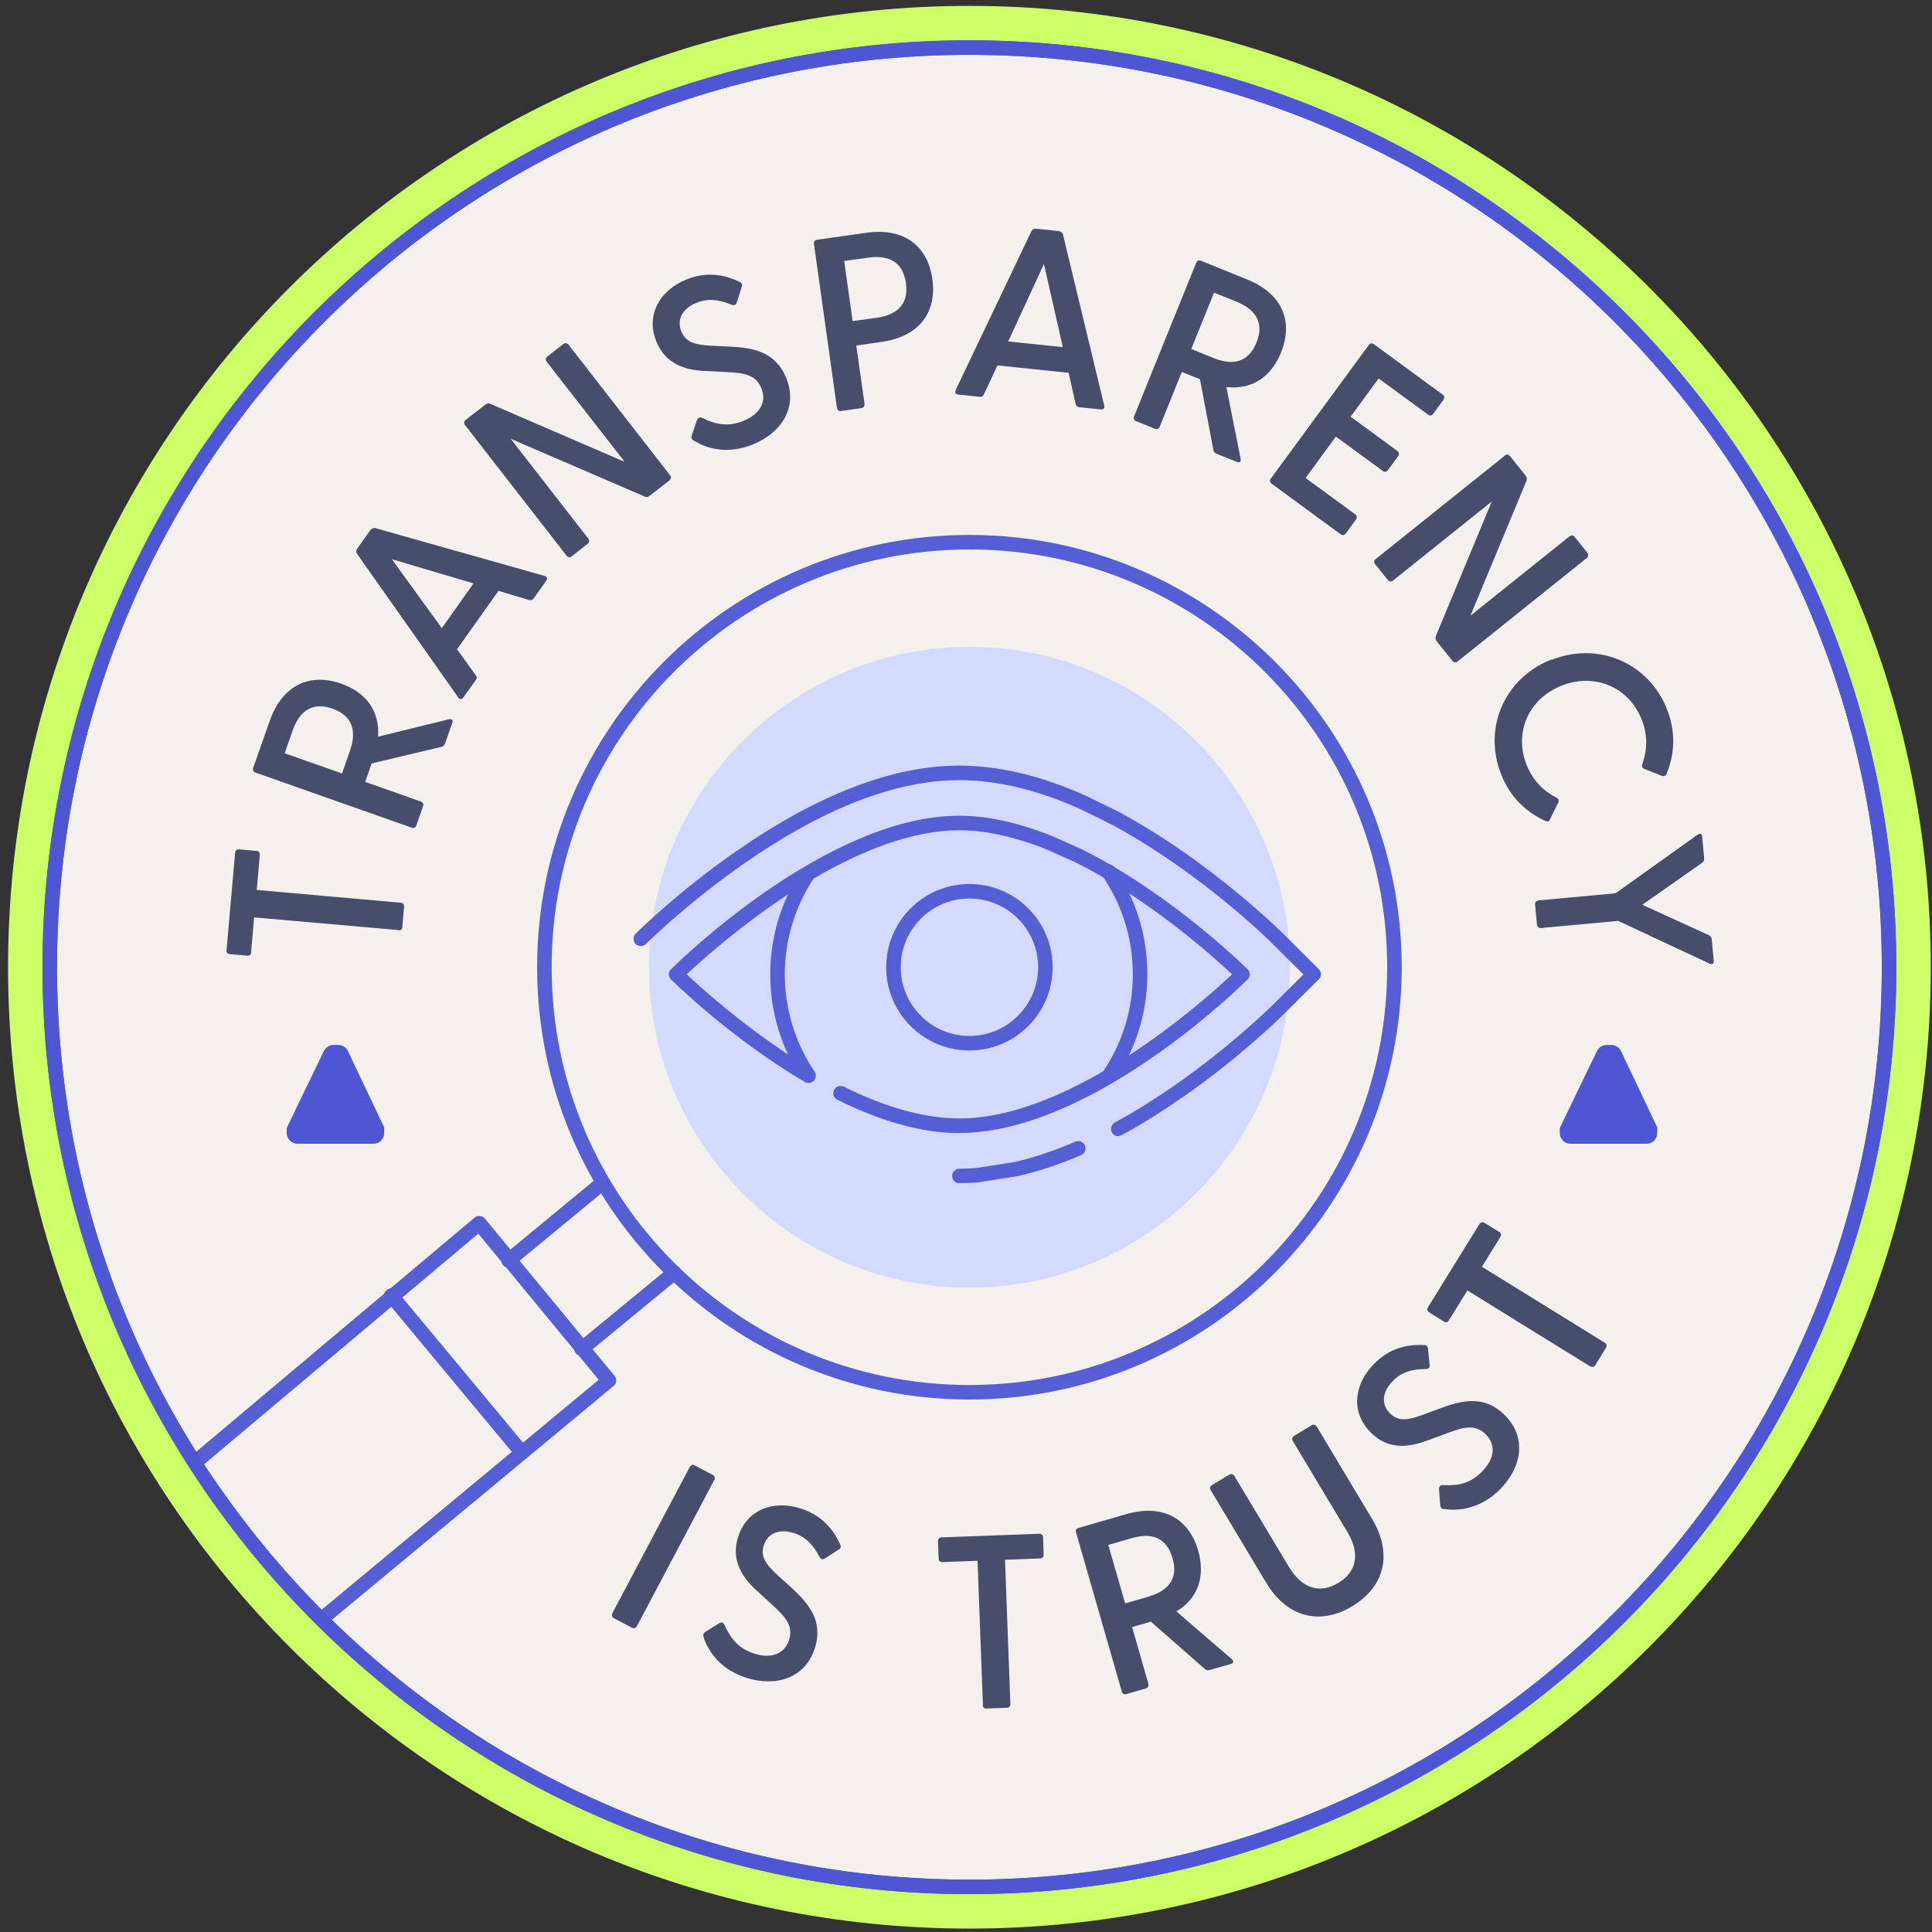 <svg width="133" height="133" viewBox="0 0 133 133" fill="none" xmlns="http://www.w3.org/2000/svg">
<rect x="0" y="0" width="133" height="133" fill="#333333" stroke="none"/>
<g clip-path="url(#clip0_874_4312)">
<path d="M66.735 132.765C103.285 132.765 132.915 103.135 132.915 66.585C132.915 30.035 103.285 0.405 66.735 0.405C30.185 0.405 0.555 30.035 0.555 66.585C0.555 103.135 30.185 132.765 66.735 132.765Z" fill="#CCFF66"/>
<path d="M66.735 129.895C101.7 129.895 130.045 101.55 130.045 66.585C130.045 31.62 101.7 3.275 66.735 3.275C31.77 3.275 3.425 31.62 3.425 66.585C3.425 101.55 31.77 129.895 66.735 129.895Z" fill="#F4F0EE"/>
<path d="M66.735 3.775C101.425 3.775 129.545 31.895 129.545 66.585C129.545 101.275 101.425 129.395 66.735 129.395C32.045 129.395 3.925 101.275 3.925 66.585C3.925 31.895 32.045 3.775 66.735 3.775ZM66.735 2.775C31.555 2.775 2.925 31.405 2.925 66.585C2.925 101.765 31.545 130.395 66.735 130.395C101.925 130.395 130.545 101.775 130.545 66.585C130.545 31.395 101.925 2.775 66.735 2.775Z" fill="#4E56D4"/>
<path d="M27.405 64.025L17.495 63.155L17.285 65.575C17.275 65.725 17.165 65.805 17.015 65.785L15.825 65.685C15.675 65.675 15.575 65.575 15.595 65.425L16.185 58.705C16.195 58.555 16.305 58.455 16.465 58.475L17.655 58.575C17.805 58.585 17.905 58.695 17.885 58.855L17.675 61.265L27.585 62.145C27.735 62.155 27.835 62.265 27.815 62.425L27.695 63.835C27.685 63.985 27.575 64.065 27.425 64.045L27.405 64.025Z" fill="#484D6C"/>
<path d="M30.385 51.415L25.585 52.555L25.135 53.825L28.965 55.175C29.105 55.225 29.175 55.355 29.125 55.505L28.655 56.835C28.605 56.975 28.475 57.025 28.335 56.975L17.585 53.185C17.445 53.135 17.375 53.015 17.425 52.875L18.565 49.635C19.465 47.085 21.395 46.325 23.495 47.065C25.175 47.655 26.155 48.925 26.025 50.715L30.905 49.515C31.125 49.465 31.205 49.585 31.135 49.775L30.635 51.185C30.595 51.315 30.505 51.395 30.375 51.415H30.385ZM24.095 51.665C24.515 50.475 24.395 49.325 22.895 48.785C21.385 48.255 20.575 49.085 20.155 50.265L19.595 51.855L23.545 53.245L24.105 51.655L24.095 51.665Z" fill="#484D6C"/>
<path d="M31.555 48.025L24.585 38.135C24.505 38.015 24.515 37.875 24.595 37.765L25.485 36.505C25.565 36.395 25.695 36.325 25.835 36.355L37.485 39.645C37.665 39.685 37.715 39.825 37.605 39.975L36.745 41.185C36.665 41.295 36.565 41.345 36.415 41.305L34.315 40.675L31.465 44.695L32.745 46.475C32.845 46.605 32.835 46.705 32.745 46.825L31.895 48.015C31.785 48.165 31.645 48.165 31.545 48.015L31.555 48.025ZM32.605 40.165L26.975 38.495L30.415 43.245L32.595 40.165H32.605Z" fill="#484D6C"/>
<path d="M44.365 34.175L35.155 30.205L40.495 37.075C40.585 37.195 40.575 37.335 40.455 37.435L39.345 38.305C39.225 38.395 39.095 38.375 39.005 38.255L32.015 29.265C31.925 29.145 31.925 29.015 32.045 28.915L33.415 27.855C33.525 27.775 33.635 27.745 33.765 27.805L43.005 31.795L37.635 24.905C37.545 24.785 37.545 24.655 37.665 24.555L38.775 23.685C38.895 23.595 39.035 23.605 39.135 23.725L46.125 32.715C46.215 32.835 46.205 32.975 46.085 33.075L44.715 34.135C44.605 34.215 44.495 34.245 44.365 34.185V34.175Z" fill="#484D6C"/>
<path d="M47.735 30.325C47.615 30.245 47.565 30.135 47.625 29.965L47.975 28.935C48.045 28.745 48.175 28.705 48.335 28.765C49.285 29.235 50.145 29.395 51.175 28.975C52.325 28.505 52.805 27.655 52.405 26.705C52.015 25.765 51.165 25.675 50.055 25.615L48.465 25.535C47.075 25.465 45.805 25.015 45.195 23.535C44.425 21.685 45.425 19.995 47.215 19.255C48.505 18.725 49.725 18.825 50.905 19.405C51.085 19.475 51.115 19.595 51.055 19.765L50.725 20.805C50.675 20.995 50.545 21.045 50.375 20.985C49.465 20.605 48.735 20.525 47.945 20.845C47.015 21.225 46.555 21.975 46.905 22.825C47.205 23.545 47.795 23.725 48.885 23.795L50.325 23.865C51.815 23.945 53.365 24.195 54.115 25.995C54.965 28.055 53.775 29.795 51.855 30.585C50.205 31.265 48.735 30.955 47.735 30.315V30.325Z" fill="#484D6C"/>
<path d="M57.615 28.075L56.035 16.795C56.015 16.645 56.085 16.535 56.235 16.505L59.635 16.025C62.315 15.645 63.875 17.005 64.185 19.215C64.495 21.415 63.365 23.155 60.695 23.535L58.945 23.785L59.515 27.805C59.535 27.955 59.445 28.075 59.295 28.095L57.895 28.295C57.745 28.315 57.645 28.225 57.625 28.075H57.615ZM60.365 21.875C61.615 21.695 62.585 21.065 62.365 19.485C62.145 17.905 61.035 17.565 59.785 17.735L58.115 17.965L58.695 22.105L60.365 21.875Z" fill="#484D6C"/>
<path d="M65.795 26.835L71.005 15.915C71.065 15.785 71.195 15.735 71.335 15.745L72.875 15.905C73.005 15.915 73.135 16.005 73.175 16.145L76.015 27.915C76.065 28.095 75.965 28.205 75.785 28.185L74.315 28.035C74.185 28.025 74.085 27.955 74.045 27.805L73.565 25.665L68.665 25.155L67.735 27.145C67.665 27.295 67.575 27.335 67.425 27.315L65.975 27.165C65.785 27.145 65.715 27.015 65.805 26.855L65.795 26.835ZM73.165 23.895L71.865 18.175L69.405 23.505L73.155 23.895H73.165Z" fill="#484D6C"/>
<path d="M83.525 30.955L82.605 26.105L81.355 25.605L79.835 29.375C79.775 29.515 79.645 29.575 79.505 29.515L78.195 28.985C78.055 28.925 78.015 28.805 78.075 28.655L82.345 18.095C82.405 17.955 82.515 17.885 82.665 17.945L85.845 19.235C88.355 20.245 89.025 22.205 88.185 24.275C87.515 25.925 86.205 26.845 84.425 26.645L85.405 31.575C85.445 31.795 85.325 31.875 85.135 31.795L83.745 31.235C83.615 31.185 83.545 31.095 83.525 30.965V30.955ZM83.565 24.655C84.735 25.125 85.895 25.065 86.495 23.585C87.095 22.105 86.305 21.255 85.135 20.775L83.575 20.145L82.005 24.025L83.565 24.655Z" fill="#484D6C"/>
<path d="M87.485 32.945L94.225 23.755C94.315 23.635 94.445 23.595 94.565 23.685L99.325 27.175C99.445 27.265 99.455 27.395 99.365 27.525L98.665 28.485C98.575 28.605 98.445 28.645 98.325 28.555L94.905 26.055L92.975 28.685L96.195 31.045C96.315 31.135 96.345 31.275 96.245 31.405L95.535 32.375C95.445 32.495 95.315 32.505 95.185 32.415L91.965 30.055L89.875 32.905L93.295 35.405C93.415 35.495 93.445 35.635 93.345 35.765L92.645 36.725C92.555 36.845 92.415 36.875 92.285 36.775L87.525 33.285C87.405 33.195 87.395 33.065 87.485 32.935V32.945Z" fill="#484D6C"/>
<path d="M98.845 43.785L102.695 34.525L95.895 39.965C95.775 40.065 95.635 40.045 95.535 39.925L94.655 38.825C94.555 38.705 94.585 38.575 94.705 38.485L103.595 31.365C103.715 31.265 103.845 31.275 103.945 31.395L105.025 32.745C105.105 32.855 105.135 32.965 105.085 33.095L101.225 42.385L108.045 36.925C108.165 36.825 108.295 36.835 108.395 36.955L109.275 38.055C109.365 38.175 109.355 38.315 109.235 38.415L100.345 45.535C100.225 45.635 100.085 45.615 99.985 45.495L98.905 44.145C98.825 44.035 98.795 43.925 98.845 43.795V43.785Z" fill="#484D6C"/>
<path d="M106.835 45.415C110.065 44.155 113.505 45.635 114.765 48.845C115.375 50.415 115.285 51.905 114.735 53.255C114.665 53.405 114.565 53.465 114.395 53.405L113.205 52.935C113.055 52.885 113.015 52.775 113.055 52.605C113.405 51.625 113.445 50.615 113.015 49.535C112.145 47.325 109.815 46.295 107.515 47.195C105.225 48.095 104.215 50.425 105.085 52.635C105.505 53.715 106.225 54.435 107.145 54.915C107.305 54.995 107.335 55.115 107.275 55.245L106.705 56.395C106.645 56.565 106.525 56.575 106.365 56.505C105.035 55.895 103.945 54.855 103.335 53.295C102.075 50.085 103.585 46.665 106.815 45.395L106.835 45.415Z" fill="#484D6C"/>
<path d="M105.885 61.985L111.215 61.495L116.855 57.465C117.035 57.345 117.155 57.385 117.175 57.585L117.315 59.075C117.325 59.215 117.285 59.315 117.175 59.395L113.055 62.285L117.635 64.375C117.755 64.435 117.815 64.515 117.835 64.645L117.975 66.135C117.995 66.335 117.885 66.415 117.685 66.335L111.395 63.395L106.085 63.885C105.935 63.895 105.825 63.805 105.805 63.655L105.675 62.255C105.665 62.105 105.755 62.005 105.905 61.995L105.885 61.985Z" fill="#484D6C"/>
<path d="M42.155 111.055L47.485 100.985C47.555 100.855 47.675 100.795 47.815 100.875L49.065 101.535C49.205 101.605 49.245 101.745 49.175 101.875L43.845 111.945C43.775 112.075 43.635 112.125 43.505 112.055L42.255 111.395C42.115 111.325 42.095 111.195 42.165 111.055H42.155Z" fill="#484D6C"/>
<path d="M48.435 112.675C48.385 112.535 48.425 112.425 48.575 112.325L49.495 111.755C49.675 111.645 49.795 111.705 49.875 111.855C50.305 112.825 50.855 113.495 51.925 113.835C53.115 114.205 54.015 113.865 54.325 112.875C54.625 111.905 54.035 111.285 53.225 110.535L52.045 109.455C51.025 108.515 50.335 107.355 50.805 105.825C51.405 103.905 53.245 103.255 55.095 103.835C56.425 104.255 57.295 105.115 57.835 106.315C57.925 106.485 57.875 106.595 57.715 106.685L56.805 107.275C56.645 107.385 56.515 107.345 56.425 107.195C55.965 106.325 55.455 105.785 54.645 105.535C53.685 105.235 52.855 105.515 52.575 106.385C52.345 107.135 52.685 107.645 53.485 108.395L54.555 109.365C55.645 110.385 56.685 111.565 56.105 113.425C55.445 115.555 53.405 116.125 51.425 115.515C49.715 114.985 48.785 113.805 48.425 112.675H48.435Z" fill="#484D6C"/>
<path d="M67.665 117.375L67.295 107.445L64.865 107.535C64.715 107.535 64.625 107.445 64.615 107.285L64.575 106.095C64.575 105.945 64.655 105.835 64.805 105.835L71.545 105.585C71.695 105.585 71.805 105.675 71.805 105.835L71.845 107.025C71.845 107.175 71.755 107.285 71.595 107.285L69.185 107.375L69.555 117.305C69.555 117.455 69.465 117.565 69.305 117.565L67.895 117.615C67.745 117.615 67.655 117.525 67.645 117.365L67.665 117.375Z" fill="#484D6C"/>
<path d="M82.935 114.885L79.225 111.635L77.935 112.005L79.055 115.915C79.095 116.065 79.025 116.185 78.885 116.235L77.525 116.625C77.375 116.665 77.265 116.595 77.225 116.445L74.075 105.495C74.035 105.345 74.085 105.225 74.235 105.185L77.535 104.235C80.135 103.485 81.875 104.615 82.485 106.755C82.975 108.475 82.515 110.005 80.985 110.935L84.795 114.215C84.965 114.365 84.915 114.505 84.715 114.555L83.275 114.965C83.145 115.005 83.035 114.985 82.935 114.885ZM79.075 109.905C80.285 109.555 81.165 108.795 80.715 107.255C80.275 105.715 79.125 105.535 77.915 105.885L76.295 106.355L77.455 110.375L79.075 109.915V109.905Z" fill="#484D6C"/>
<path d="M87.145 108.925L83.345 102.585C83.265 102.455 83.285 102.325 83.415 102.245L84.625 101.515C84.755 101.435 84.895 101.475 84.975 101.605L88.735 107.875C89.665 109.415 90.905 109.705 92.125 108.975C93.345 108.245 93.685 107.015 92.755 105.465L88.995 99.195C88.915 99.065 88.955 98.925 89.085 98.845L90.295 98.115C90.425 98.035 90.565 98.075 90.645 98.205L94.445 104.545C95.945 107.055 95.245 109.275 93.085 110.575C90.945 111.865 88.645 111.435 87.145 108.925Z" fill="#484D6C"/>
<path d="M99.385 103.895C99.245 103.875 99.155 103.785 99.145 103.605L99.065 102.525C99.055 102.325 99.155 102.235 99.325 102.235C100.385 102.295 101.235 102.115 102.025 101.305C102.895 100.415 103.005 99.455 102.265 98.725C101.535 98.015 100.725 98.255 99.675 98.645L98.175 99.195C96.865 99.675 95.525 99.765 94.385 98.635C92.955 97.225 93.215 95.295 94.575 93.905C95.555 92.905 96.715 92.525 98.025 92.595C98.215 92.595 98.295 92.685 98.305 92.865L98.415 93.945C98.445 94.135 98.345 94.235 98.165 94.245C97.175 94.245 96.475 94.465 95.875 95.075C95.175 95.795 95.035 96.655 95.695 97.305C96.255 97.855 96.865 97.785 97.895 97.415L99.245 96.915C100.645 96.405 102.175 96.025 103.565 97.395C105.155 98.955 104.735 101.025 103.285 102.505C102.035 103.775 100.555 104.065 99.385 103.875V103.895Z" fill="#484D6C"/>
<path d="M109.475 94.065L101.015 88.835L99.735 90.905C99.655 91.035 99.525 91.055 99.395 90.975L98.385 90.345C98.255 90.265 98.215 90.135 98.295 90.005L101.845 84.265C101.925 84.135 102.065 84.105 102.195 84.185L103.205 84.805C103.335 84.885 103.365 85.025 103.285 85.155L102.015 87.205L110.475 92.435C110.605 92.515 110.635 92.655 110.555 92.785L109.815 93.985C109.735 94.115 109.605 94.135 109.475 94.055V94.065Z" fill="#484D6C"/>
<path d="M66.735 95.845C82.895 95.845 95.995 82.745 95.995 66.585C95.995 50.425 82.895 37.325 66.735 37.325C50.575 37.325 37.475 50.425 37.475 66.585C37.475 82.745 50.575 95.845 66.735 95.845Z" fill="#F4F0EE"/>
<path d="M66.735 37.825C82.615 37.825 95.495 50.705 95.495 66.585C95.495 82.465 82.615 95.345 66.735 95.345C50.855 95.345 37.975 82.465 37.975 66.585C37.975 50.705 50.855 37.825 66.735 37.825ZM66.735 36.825C50.325 36.825 36.975 50.175 36.975 66.585C36.975 82.995 50.325 96.345 66.735 96.345C83.145 96.345 96.495 82.995 96.495 66.585C96.495 50.175 83.145 36.825 66.735 36.825Z" fill="#565ED6"/>
<path d="M66.735 87.645C78.366 87.645 87.795 78.216 87.795 66.585C87.795 54.954 78.366 45.525 66.735 45.525C55.104 45.525 45.675 54.954 45.675 66.585C45.675 78.216 55.104 87.645 66.735 87.645Z" fill="#D4D9FF"/>
<path d="M66.735 88.645C54.575 88.645 44.675 78.745 44.675 66.585C44.675 54.425 54.575 44.525 66.735 44.525C78.895 44.525 88.795 54.425 88.795 66.585C88.795 78.745 78.895 88.645 66.735 88.645ZM66.735 46.525C55.675 46.525 46.675 55.525 46.675 66.585C46.675 77.645 55.675 86.645 66.735 86.645C77.795 86.645 86.795 77.645 86.795 66.585C86.795 55.525 77.795 46.525 66.735 46.525Z" fill="#D4D9FF"/>
<path d="M13.575 100.535L32.975 84.215L41.905 95.045L22.425 111.215" fill="#F4F0EE"/>
<path d="M22.425 111.715C22.285 111.715 22.135 111.655 22.045 111.535C21.865 111.325 21.895 111.005 22.115 110.835L41.215 94.985L32.925 84.925L13.915 100.915C13.705 101.095 13.385 101.065 13.205 100.855C13.025 100.645 13.055 100.325 13.265 100.145L32.665 83.825C32.765 83.735 32.905 83.705 33.035 83.705C33.165 83.715 33.295 83.785 33.375 83.885L42.305 94.715C42.485 94.925 42.455 95.245 42.235 95.415L22.755 111.585C22.665 111.665 22.545 111.705 22.435 111.705L22.425 111.715Z" fill="#565ED6"/>
<path d="M35.915 100.485C35.775 100.485 35.625 100.425 35.535 100.305L26.555 89.505C26.375 89.295 26.405 88.975 26.625 88.805C26.835 88.635 27.155 88.655 27.325 88.875L36.305 99.675C36.485 99.885 36.455 100.205 36.235 100.375C36.145 100.455 36.025 100.495 35.915 100.495V100.485Z" fill="#565ED6"/>
<path d="M35.015 87.265C34.875 87.265 34.725 87.205 34.625 87.085C34.445 86.875 34.475 86.555 34.695 86.385L40.985 81.195C41.195 81.015 41.515 81.045 41.685 81.265C41.865 81.475 41.835 81.795 41.615 81.965L35.325 87.155C35.235 87.235 35.115 87.265 35.005 87.265H35.015Z" fill="#565ED6"/>
<path d="M40.045 93.355C39.905 93.355 39.755 93.295 39.655 93.175C39.475 92.965 39.505 92.645 39.725 92.475L46.105 87.225C46.315 87.045 46.635 87.075 46.805 87.295C46.985 87.505 46.955 87.825 46.735 87.995L40.355 93.245C40.265 93.325 40.145 93.355 40.035 93.355H40.045Z" fill="#565ED6"/>
<path d="M66.735 3.775C101.425 3.775 129.545 31.895 129.545 66.585C129.545 101.275 101.425 129.395 66.735 129.395C32.045 129.395 3.925 101.275 3.925 66.585C3.925 31.895 32.045 3.775 66.735 3.775ZM66.735 2.775C31.555 2.775 2.925 31.405 2.925 66.585C2.925 101.765 31.545 130.395 66.735 130.395C101.925 130.395 130.545 101.775 130.545 66.585C130.545 31.395 101.925 2.775 66.735 2.775Z" fill="#4E56D4"/>
<path d="M76.985 78.215C76.805 78.215 76.635 78.125 76.545 77.955C76.415 77.715 76.505 77.405 76.745 77.275C78.085 76.545 79.465 75.685 80.865 74.715C84.675 72.065 87.335 69.455 87.625 69.175L89.725 67.085L87.625 64.985C87.335 64.695 84.675 62.095 80.865 59.445C79.395 58.425 77.945 57.525 76.555 56.775C76.555 56.775 74.585 55.795 74.315 55.675C71.395 54.365 68.605 53.705 66.045 53.705C61.685 53.705 56.695 55.635 51.225 59.445C47.415 62.095 44.755 64.705 44.465 64.985C44.265 65.175 43.955 65.175 43.755 64.985C43.565 64.785 43.565 64.475 43.755 64.275C44.055 63.985 46.775 61.315 50.645 58.625C56.285 54.695 61.465 52.705 66.035 52.705C68.745 52.705 71.665 53.395 74.715 54.765C74.985 54.885 77.005 55.885 77.005 55.885C78.445 56.665 79.935 57.575 81.425 58.615C85.305 61.315 88.025 63.975 88.325 64.265L90.785 66.715C90.875 66.805 90.935 66.935 90.935 67.065C90.935 67.195 90.885 67.325 90.785 67.415L88.325 69.865C88.025 70.155 85.315 72.825 81.425 75.525C79.995 76.515 78.585 77.405 77.215 78.145C77.135 78.185 77.055 78.205 76.975 78.205L76.985 78.215Z" fill="#565ED6"/>
<path d="M66.045 81.455C65.765 81.455 65.545 81.235 65.545 80.955C65.545 80.675 65.765 80.455 66.045 80.455C66.435 80.455 66.835 80.435 67.235 80.405L69.885 79.985C71.195 79.685 72.595 79.215 74.025 78.595C74.275 78.485 74.575 78.595 74.685 78.855C74.795 79.105 74.685 79.405 74.425 79.515C72.935 80.155 71.475 80.645 70.075 80.965L67.345 81.395C66.875 81.435 66.455 81.445 66.035 81.445L66.045 81.455Z" fill="#565ED6"/>
<path d="M66.045 78.005C63.545 78.005 60.715 77.235 57.645 75.705C57.395 75.585 57.295 75.285 57.415 75.035C57.535 74.785 57.835 74.685 58.085 74.805C61.015 76.265 63.695 76.995 66.045 76.995C73.835 76.995 82.895 68.885 84.815 67.075C83.535 65.865 79.095 61.875 73.995 59.345C73.455 59.105 71.955 58.425 71.685 58.325C69.555 57.535 67.705 57.155 66.045 57.155C62.715 57.155 59.145 58.645 56.005 60.485C54.715 62.445 54.025 64.715 54.025 67.075C54.025 69.435 54.735 71.795 56.075 73.775C56.205 73.965 56.185 74.225 56.025 74.395C55.865 74.565 55.605 74.605 55.405 74.485C50.255 71.455 46.235 67.465 46.195 67.425C46.105 67.335 46.045 67.205 46.045 67.075C46.045 66.945 46.095 66.815 46.195 66.725C46.625 66.295 56.915 56.155 66.045 56.155C67.825 56.155 69.785 56.555 72.035 57.395C72.385 57.525 74.225 58.355 74.425 58.445C80.625 61.515 85.835 66.675 85.885 66.725C85.975 66.815 86.035 66.945 86.035 67.075C86.035 67.205 85.985 67.335 85.885 67.425C85.455 67.855 75.165 77.995 66.035 77.995L66.045 78.005ZM47.275 67.075C48.215 67.965 50.885 70.375 54.255 72.595C53.445 70.885 53.025 69.005 53.025 67.075C53.025 65.145 53.445 63.285 54.245 61.575C50.865 63.795 48.215 66.195 47.265 67.075H47.275Z" fill="#565ED6"/>
<path d="M76.285 74.645C76.185 74.645 76.085 74.615 76.005 74.555C75.775 74.395 75.715 74.085 75.875 73.855C77.255 71.855 77.985 69.505 77.985 67.065C77.985 64.625 77.255 62.285 75.875 60.275C75.715 60.045 75.775 59.735 76.005 59.575C76.225 59.415 76.545 59.475 76.705 59.705C78.195 61.875 78.985 64.415 78.985 67.055C78.985 69.695 78.195 72.235 76.705 74.405C76.605 74.545 76.455 74.625 76.295 74.625L76.285 74.645Z" fill="#565ED6"/>
<path d="M66.735 72.315C63.575 72.315 61.005 69.745 61.005 66.585C61.005 63.425 63.575 60.855 66.735 60.855C69.895 60.855 72.465 63.425 72.465 66.585C72.465 69.745 69.895 72.315 66.735 72.315ZM66.735 61.855C64.125 61.855 62.005 63.975 62.005 66.585C62.005 69.195 64.125 71.315 66.735 71.315C69.345 71.315 71.465 69.195 71.465 66.585C71.465 63.975 69.345 61.855 66.735 61.855Z" fill="#565ED6"/>
<path fill-rule="evenodd" clip-rule="evenodd" d="M25.845 77.745L23.415 72.615C23.395 72.565 23.335 72.525 23.285 72.525H22.965C22.905 72.525 22.855 72.555 22.835 72.605L20.355 77.745C20.355 77.745 20.345 77.785 20.345 77.815V77.995C20.345 78.075 20.415 78.145 20.495 78.145H25.735C25.815 78.145 25.885 78.075 25.885 77.995V77.805C25.885 77.805 25.885 77.765 25.875 77.745H25.845Z" fill="#4E56D4"/>
<path d="M25.715 78.735H20.475C20.065 78.735 19.735 78.405 19.735 77.995V77.675L19.815 77.485L22.295 72.355C22.415 72.105 22.675 71.935 22.965 71.935H23.285C23.575 71.935 23.835 72.105 23.955 72.365L26.445 77.605V77.995C26.455 78.405 26.125 78.735 25.715 78.735ZM21.095 77.545H25.095L23.115 73.365L21.095 77.545Z" fill="#4E56D4"/>
<path fill-rule="evenodd" clip-rule="evenodd" d="M113.485 77.745L111.055 72.615C111.035 72.565 110.975 72.525 110.925 72.525H110.605C110.545 72.525 110.495 72.555 110.475 72.605L107.995 77.745C107.995 77.745 107.985 77.785 107.985 77.815V77.995C107.985 78.075 108.055 78.145 108.135 78.145H113.375C113.455 78.145 113.525 78.075 113.525 77.995V77.805C113.525 77.805 113.525 77.765 113.515 77.745H113.485Z" fill="#4E56D4"/>
<path d="M113.355 78.735H108.115C107.705 78.735 107.375 78.405 107.375 77.995V77.675L107.455 77.485L109.935 72.355C110.065 72.095 110.315 71.935 110.605 71.935H110.925C111.215 71.935 111.475 72.105 111.595 72.365L114.085 77.605V77.995C114.095 78.405 113.765 78.735 113.355 78.735ZM108.735 77.545H112.735L110.755 73.365L108.735 77.545Z" fill="#4E56D4"/>
</g>
<defs>
<clipPath id="clip0_874_4312">
<rect width="132.37" height="132.37" fill="white" transform="translate(0.555 0.405)"/>
</clipPath>
</defs>
</svg>
